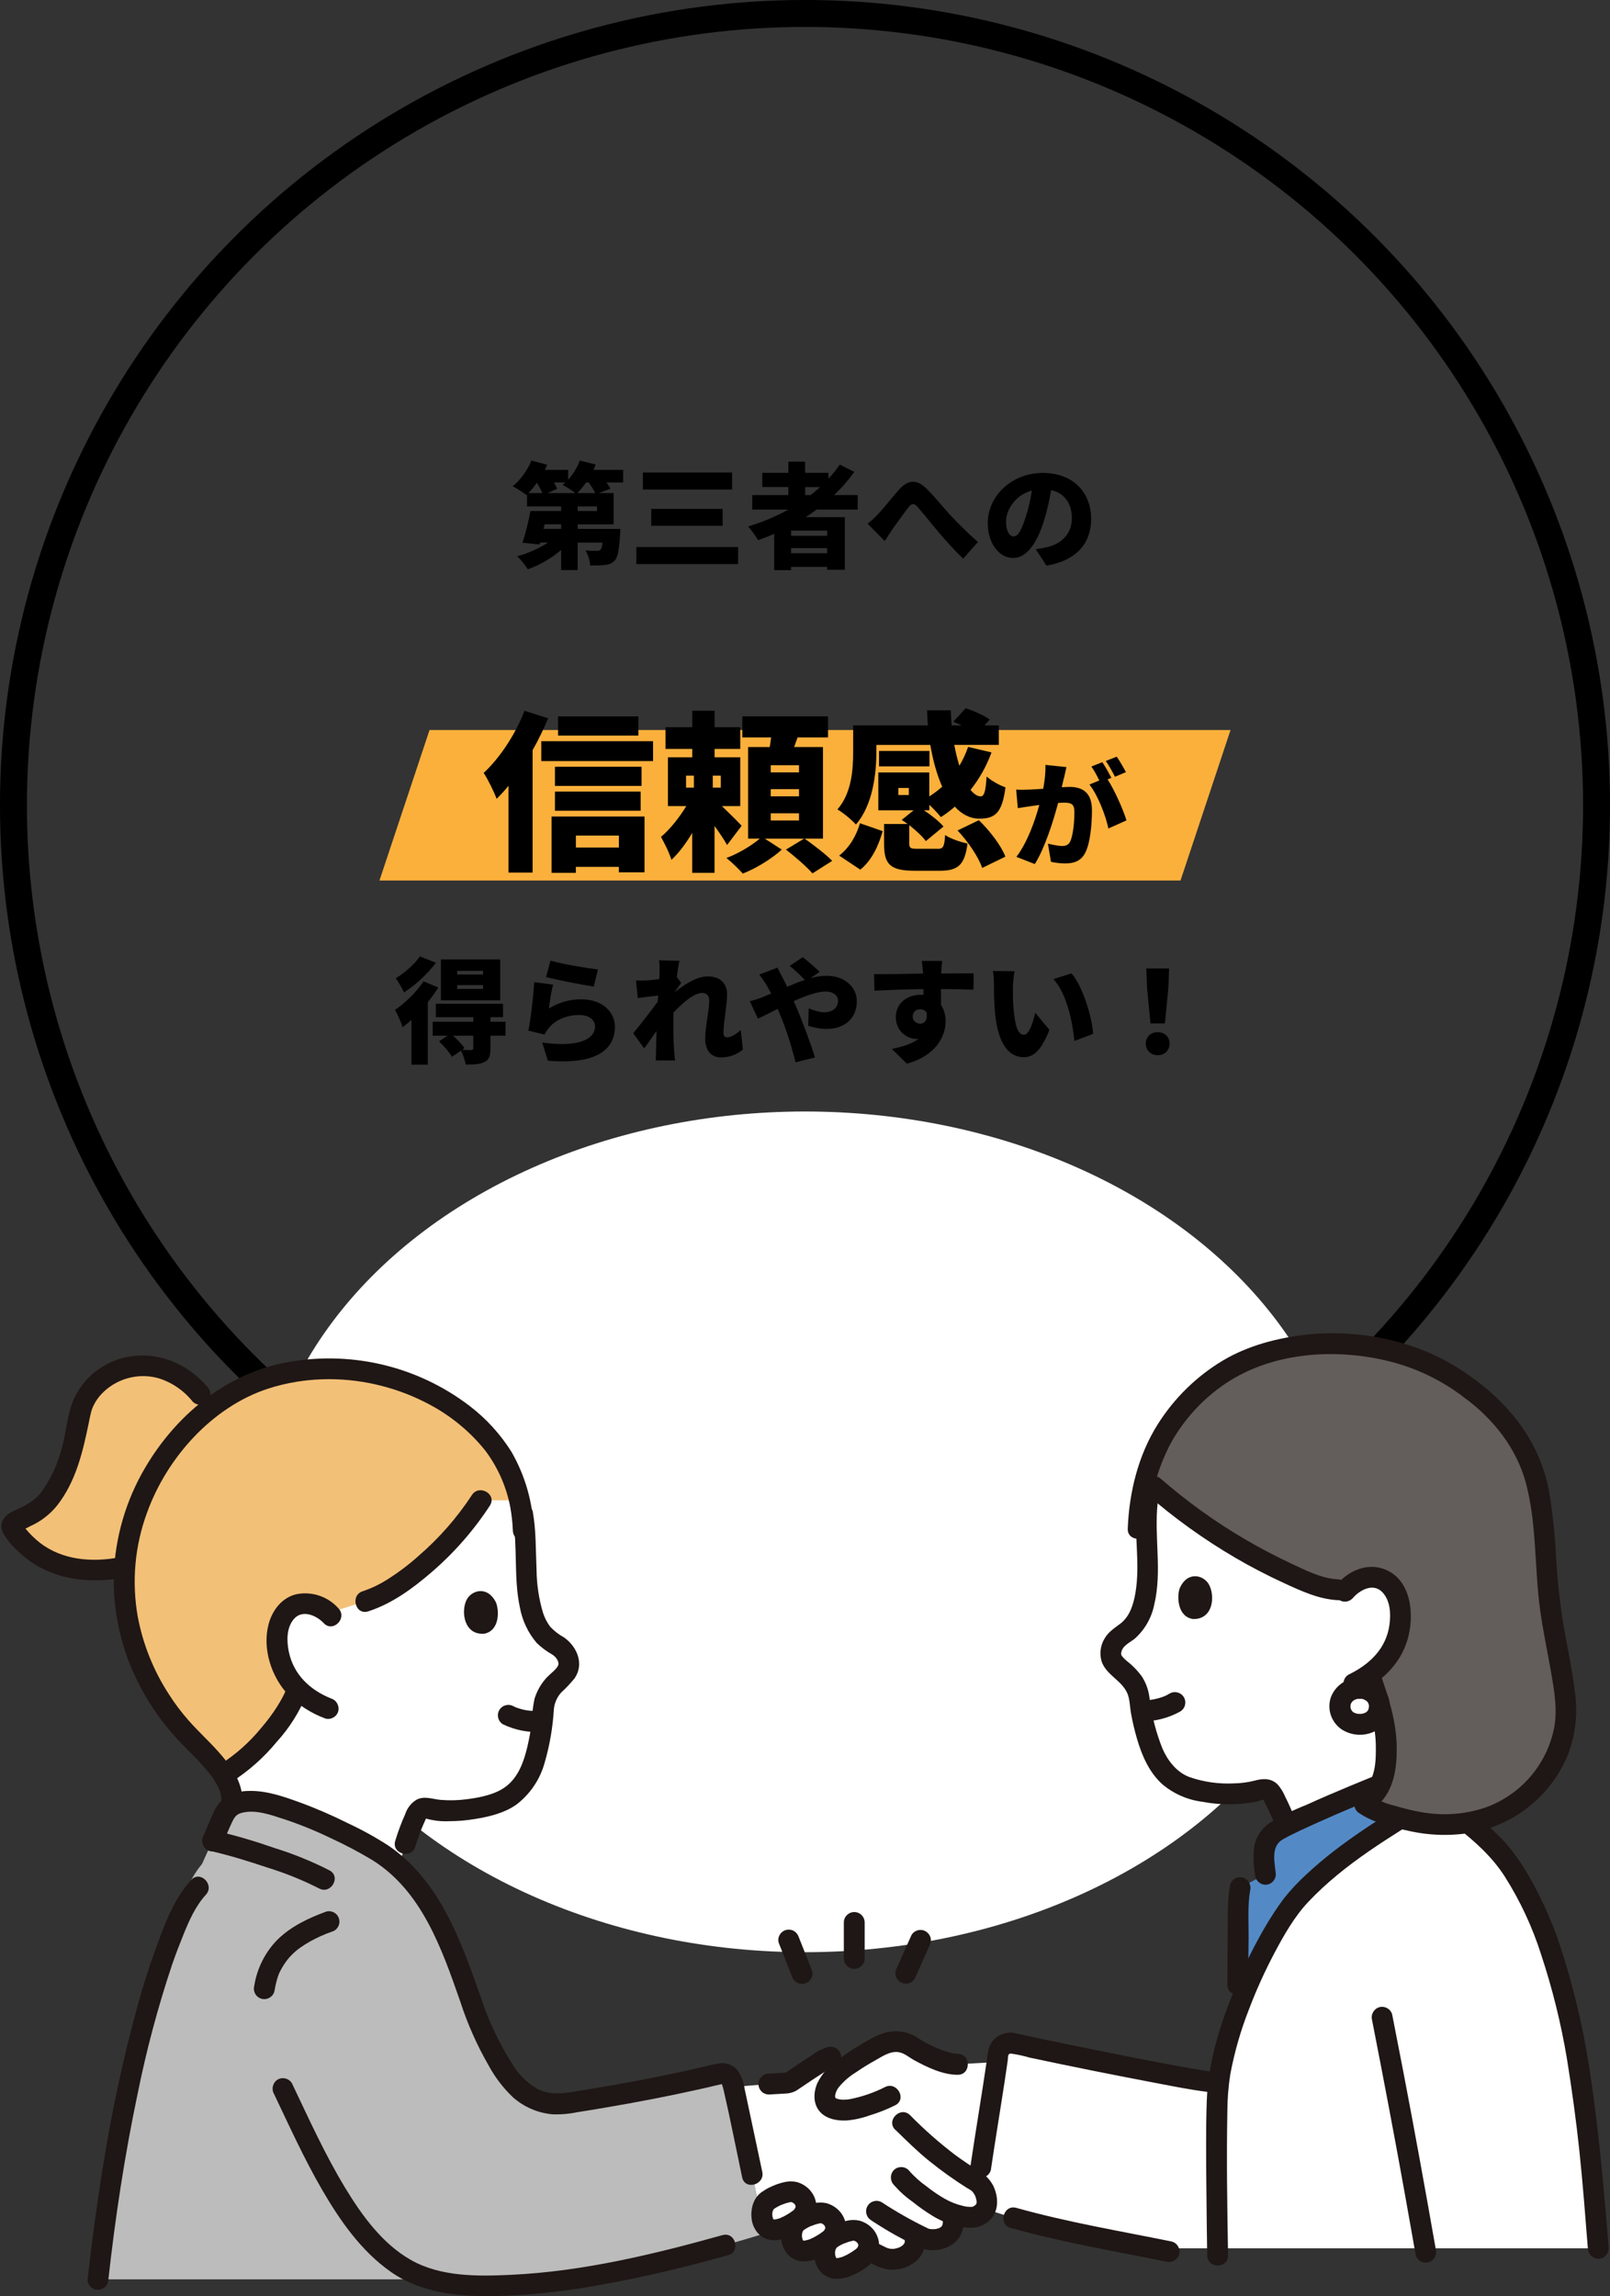<?xml version="1.0" encoding="UTF-8"?>
<svg xmlns="http://www.w3.org/2000/svg" id="_レイヤー_2" viewBox="0 0 338.66 482.82">
  <rect x="0" y="0" width="338.66" height="482.82" fill="#333333" stroke="none"/>
  <defs>
    <style>.cls-1{fill:#538ac6;}.cls-1,.cls-2,.cls-3,.cls-4,.cls-5,.cls-6,.cls-7,.cls-8{stroke-width:0px;}.cls-2{fill:#f3c077;}.cls-3{fill:#fbb03b;}.cls-4{fill:#635d5c;}.cls-5{fill:#000;}.cls-9{fill:none;stroke:#000;stroke-miterlimit:10;stroke-width:5.67px;}.cls-6{fill:#bcbcbc;}.cls-7{fill:#1f1715;}.cls-8{fill:#fff;}</style>
  </defs>
  <g id="_レイヤー_1-2">
    <circle class="cls-9" cx="169.33" cy="169.33" r="166.5"></circle>
    <ellipse class="cls-8" cx="169.33" cy="322.11" rx="114.74" ry="88.39"></ellipse>
    <path class="cls-8" d="M208.79,439.84c.35-2.22.67-4.34.95-6.24l-8.25.46c-2.65.07-8.07-2.56-9.81-3.85-.81-.54-1.74-.86-2.71-.92-1.55-.06-3.09.35-4.4,1.18-2.05,1.12-3.47,1.92-4.99,2.94l-4.85-.85c-.4.07-.78.21-1.11.43-1.59.88-7.12,4.64-7.35,4.8-.28.16-.6.23-.92.23-1.21.08-2.42.15-3.63.21l-7.43.59c.01.05.03.11.04.17l3.89,18.29,1.46,6.85c1.14-.89,1.83-1.44,1.83-1.44.04-.03.08-.06.12-.09,1.28-.87,2.74-1.46,4.27-1.74,1.79-.21,3.41,1.07,3.62,2.86.01.1.02.21.02.31-.1,1.13-.72,2.15-1.68,2.75l-.09.36s.08-.06.11-.09c1.29-.87,2.74-1.46,4.27-1.74,1.79-.21,3.41,1.07,3.62,2.85.01.1.02.21.02.31-.07.97-.55,1.86-1.31,2.47l.34-.23c1.28-.87,2.74-1.46,4.27-1.74,1.79-.21,3.41,1.07,3.62,2.85.01.1.02.21.02.31,0,.31-.07.62-.19.91.97.54,1.98,1.03,2.98,1.52,1.22.55,2.59.63,3.86.22,1.14-.29,2.12-1.01,2.74-2.01.51-.95.53-2.09.05-3.06,0,0-.04-.1-.1-.27.71.37,1.48.74,2.32,1.15.96.47,4.4.76,5.7-1.54.36-.7.5-1.5.41-2.29l4.06-.56c1.12-.12,2.13-.74,2.74-1.69.87-1.51-.04-4.36-1.46-5.53.29-1.95.48-3.27.48-3.27.67-4.56,1.63-10.51,2.47-15.91Z"></path>
    <path class="cls-8" d="M110.87,333.37c-.16-1.77-.23-3.52-.29-5.11.21-4.3-.23-8.61-1.31-12.77h-8.12c-2.57,4.12-5.69,7.87-9.27,11.15-6.34,5.98-11.04,8.82-15,10.08l-7.78,2.48c-.88-.88-1.99-1.49-3.19-1.79-1.67-.48-3.46-.18-4.88.8-1.98,1.47-2.87,4.52-2.72,7.03.1,3.73,1.61,7.29,4.24,9.94-.09.26-.14.41-.14.41-1.84,5.3-8.9,13.66-14.88,17.25l-.56.41c.97,1.4,1.6,3.01,1.82,4.71.02.6,0,1.21-.09,1.8,1.49-.96,3.61-1.03,5.44-.87,1.23.14,2.45.39,3.64.76,7.02,1.99,13.05,4.93,19.24,8.23,2.47,1.29,4.78,2.87,6.86,4.72.82-2.94,1.37-4.87,1.37-4.87.65-2.14,1.45-4.23,2.39-6.26.37-.94,1.39-1.46,2.38-1.21,4.08,1.07,10.36.41,14.94-1.31,2.8-1.09,5.07-3.22,6.33-5.94.89-1.87,1.54-3.85,1.93-5.88.61-2.88,1-5.81,1.16-8.76.36-1.47,1.07-2.83,2.08-3.96,1.6-1.75,4.19-3.13,2.83-6.14-.56-1.12-1.47-2.02-2.6-2.57-4.12-2.19-5.36-7.35-5.82-12.34Z"></path>
    <path class="cls-8" d="M249.38,317.99c-2.54-1.91-4.99-3.92-7.37-6.03-.99,4.53-1.23,9.2-.69,13.81.16,6.07.4,14.49-4.97,17.8-1.09.62-1.94,1.58-2.43,2.73-1.16,3.09,1.52,4.3,3.23,5.94,1.07,1.06,1.87,2.37,2.33,3.81.35,2.93.93,5.82,1.72,8.66.52,2,1.29,3.93,2.3,5.74,1.43,2.64,3.84,4.62,6.7,5.52,4.68,1.42,10.99,1.67,14.99.34.96-.32,2.01.14,2.45,1.05,1.07,1.96,2,4,2.79,6.09l.18.44c5.42-2.7,13.18-6,19.69-8.59,1.27-2.64,1.34-5.9,1.29-8.67-.1-4.95-1.84-9.78-3.51-14.52,4.26-2.83,6.73-7.68,6.51-12.78-.01-2.51-1.1-5.49-3.17-6.84-1.49-.89-3.3-1.07-4.93-.48-1.26.4-2.39,1.15-3.23,2.18-3.25.46-6.31-.69-9.23-1.94-8.76-3.74-17.03-8.53-24.65-14.25Z"></path>
    <path class="cls-1" d="M299.49,371.83c-6.65,2.33-22.57,8.72-30.69,13.01-1.94,1.03-3.09,3.12-2.93,5.31.07,1.04.15,2.21.32,3.97l-5.32,2.8c-.29,1.88-.42,3.79-.38,5.69-.04,6.7-.1,13.42-.15,20.08,1.93-5.22,4.27-10.29,6.98-15.16,1.54-2.8,3.3-5.47,5.27-7.98,7.99-8.95,18.63-15.09,28.2-21.07l-.96-6.77-.33.11Z"></path>
    <path class="cls-8" d="M306.37,381.41c7.72,5.99,10.21,8.12,15.45,18.02,3.74,7.06,6.59,17.36,9.29,29.27,3.13,18.58,3.88,28.78,5.07,44.07h-93.69c-8.32-1.65-20.95-4.05-29.3-6.4l-8.08-2.54,1.2-8.09c1.05-7.08,2.79-17.52,3.69-24.03.2-1.36,1.46-2.31,2.82-2.11.08.01.16.03.23.04,6.53,1.48,35.43,7.37,41.09,8.05l2.19.26c1.27-10.33,6.74-22.93,10.98-30.42,1.54-2.8,3.3-5.47,5.27-7.98,8.27-9.27,19.39-15.53,29.22-21.7,1.72,1.35,3.23,2.51,4.58,3.56Z"></path>
    <path class="cls-7" d="M306.42,384.21c3.91,3.07,7.47,6.26,10.13,10.42,3.24,5.12,5.81,10.64,7.64,16.42,2.35,7.1,4.15,14.36,5.39,21.73,1.05,6.48,1.95,12.99,2.64,19.52.72,6.81,1.24,13.64,1.78,20.47.03,1.2.99,2.17,2.19,2.19,1.21,0,2.18-.99,2.19-2.19-1.01-12.87-2.16-25.69-4.15-38.46-1.2-7.6-2.94-15.11-5.21-22.47-1.82-6.16-4.37-12.09-7.6-17.65-1.5-2.61-3.27-5.05-5.29-7.28-2.05-2.1-4.26-4.05-6.61-5.81-.87-.82-2.23-.82-3.1,0-.85.86-.85,2.24,0,3.1h0Z"></path>
    <path class="cls-7" d="M268.37,394.12c-.24-2.53-1.15-5.89,1.53-7.38,2.25-1.26,4.65-2.31,7-3.38,5.41-2.45,10.9-4.72,16.43-6.88,2.34-.91,4.7-1.81,7.07-2.64,1.15-.35,1.82-1.53,1.53-2.7-.33-1.16-1.53-1.84-2.7-1.53-5.16,1.79-10.24,3.85-15.29,5.95-3.11,1.29-6.2,2.62-9.26,4.01-2.62,1.03-5.14,2.27-7.56,3.72-1.73,1.15-2.93,2.95-3.32,4.99-.2,1.95-.14,3.92.18,5.85.03,1.2,1,2.16,2.19,2.19,1.21,0,2.19-.99,2.19-2.19h0Z"></path>
    <path class="cls-7" d="M299.67,376.59c-8.59,5.36-17.4,10.55-24.83,17.51-1.77,1.6-3.4,3.35-4.87,5.22-1.44,1.95-2.76,3.98-3.97,6.07-2.17,3.74-4.09,7.61-5.76,11.6-3.34,7.88-6.1,16.21-6.4,24.83-.21,6.09-.13,12.2-.08,18.3.04,4.72.1,9.44.17,14.15.05,2.82,4.44,2.83,4.39,0-.17-10.04-.34-20.1-.15-30.14,0-2.67.21-5.33.62-7.96.87-4.63,2.17-9.17,3.89-13.56,1.55-4.09,3.35-8.07,5.39-11.93,2.01-3.8,4.25-7.71,7.1-10.73,7.64-8.1,17.34-13.73,26.7-19.57,2.39-1.49.19-5.29-2.22-3.79h0Z"></path>
    <path class="cls-7" d="M262.56,417.32c0-3.31.05-6.63.08-9.94.02-3.25-.23-6.66.33-9.87.29-1.16-.39-2.35-1.53-2.7-1.17-.31-2.37.37-2.7,1.53-.62,3.51-.46,7.1-.49,10.65-.02,3.45-.08,6.89-.08,10.34,0,2.82,4.39,2.83,4.39,0h0Z"></path>
    <path class="cls-4" d="M309.17,292.03c-7.36-5.66-16.41-9.28-29.38-9.47-4.89.06-9.74.82-14.4,2.27-9.47,2.95-17.37,10.37-21.65,18.74-1.18,2.38-2.11,4.88-2.76,7.45,9.76,8.87,20.94,16.04,33.07,21.23,2.93,1.25,5.99,2.4,9.23,1.94.84-1.02,1.96-1.78,3.23-2.18,1.63-.59,3.44-.41,4.93.48,2.07,1.34,3.16,4.33,3.17,6.84.22,5.11-2.25,9.96-6.51,12.78,1.67,4.74,3.42,9.57,3.51,14.52.07,3.79-.09,8.49-3.22,11.27l-1.5,1.33.18.14c1.94,1.54,7.68,3.06,10.31,3.59,11.69,2.36,20.82-1.46,26.6-8.38,3.84-4.51,5.77-10.34,5.4-16.25-.61-7.77-2.57-13.78-3.59-23.05-.86-7.8-.77-18.3-3.08-25.42-1.67-5.15-5.11-11.74-13.5-17.86"></path>
    <path class="cls-2" d="M106.25,307.4c-1.05-2.15-7.24-11.82-20.81-16.65-.24-.08-.48-.17-.73-.25-6.53-2.32-13.5-3.15-20.4-2.42-7.19.68-14.04,3.38-19.76,7.78l-2.44-2.65c-9.17-10.95-23.25-5.32-25.19,3.74-1.29,6.01-1.72,9.73-4.59,15.12-2.73,5.12-4.98,6.07-9.24,7.93-.51.22-.74.82-.52,1.33.03.07.07.13.11.19,3.32,4.91,8.68,8.05,14.58,8.55,2.77.2,5.54.05,8.27-.45l.68-.16c-.03.47-.06.93-.08,1.4-.54,15.76,7.15,27.15,12.44,32.99,2.38,2.63,6.14,5.91,8.38,9.39l.56-.41c5.98-3.59,13.05-11.94,14.88-17.25,0,0,.05-.15.14-.41-2.63-2.65-4.14-6.21-4.24-9.94-.15-2.5.74-5.55,2.72-7.03,1.43-.99,3.22-1.28,4.88-.8,1.21.29,2.31.91,3.19,1.79l7.78-2.48c3.96-1.26,8.67-4.1,15-10.08,3.58-3.28,6.7-7.03,9.27-11.15h8.14c-.68-2.81-1.7-5.52-3.04-8.08Z"></path>
    <path class="cls-7" d="M288.61,424.76c2.43,12.42,4.8,24.85,7.03,37.3.72,4.04,1.44,8.07,2.15,12.11.33,1.16,1.53,1.84,2.7,1.53,1.15-.34,1.83-1.53,1.53-2.7-2.19-12.46-4.44-24.91-6.83-37.34-.78-4.02-1.56-8.05-2.35-12.07-.33-1.16-1.53-1.84-2.7-1.53-1.15.34-1.83,1.53-1.53,2.7h0Z"></path>
    <path class="cls-7" d="M208.42,456.33c.92-6.24,1.96-12.46,2.91-18.69.22-1.44.43-2.88.64-4.33.1-.69-.07-1.53.7-1.49,1.34.19,2.67.48,3.97.86,8.84,1.88,17.7,3.66,26.58,5.34,3.62.69,7.25,1.43,10.91,1.87,1.21,0,2.19-.99,2.19-2.19-.03-1.2-.99-2.17-2.19-2.19-.61-.07.44.07-.18-.02-.32-.05-.63-.09-.95-.14-.72-.11-1.43-.23-2.15-.36-1.92-.33-3.84-.69-5.76-1.05-4.85-.91-9.68-1.86-14.52-2.85-4.32-.87-8.65-1.76-12.96-2.67-1.33-.28-2.66-.61-3.99-.87-1.74-.41-3.57.18-4.74,1.52-1.04,1.24-1.1,2.77-1.32,4.29-1.07,7.28-2.3,14.53-3.38,21.81-.28,1.16.39,2.34,1.53,2.7,1.17.31,2.37-.37,2.7-1.53h0Z"></path>
    <path class="cls-7" d="M212.61,468.49c10.75,3.01,21.8,4.86,32.73,7.09,1.16.29,2.35-.38,2.7-1.53.31-1.17-.37-2.37-1.53-2.7-10.93-2.23-21.98-4.07-32.73-7.09-2.72-.76-3.89,3.47-1.17,4.23h0Z"></path>
    <path class="cls-7" d="M248.12,334.05c-.59,1.78-.39,5.94,2.83,6.39,4.28.11,4.69-4.89,3.33-7.29-1.12-1.97-4.55-2.88-6.16.9Z"></path>
    <path class="cls-7" d="M240.21,361.97c2.81,0,5.57-.71,8.03-2.07,1.05-.61,1.4-1.96.79-3-.61-1.05-1.96-1.4-3-.79h0c-.42.26-.86.48-1.32.68l.52-.22c-1.13.46-2.32.77-3.53.92l.58-.08c-.69.09-1.38.15-2.08.17-1.21,0-2.19.98-2.19,2.19s.98,2.19,2.19,2.19Z"></path>
    <path class="cls-7" d="M272.55,382.89c-.63-1.72-1.36-3.4-2.19-5.04-.39-.95-.93-1.83-1.6-2.61-1.4-1.38-3.11-1.29-4.87-.81-1.4.36-2.84.55-4.28.57-3.22.17-6.44-.28-9.49-1.35-2.66-1.04-4.53-3.47-5.63-6.03-1.34-3.39-2.25-6.94-2.69-10.57-.18-1.58-.71-3.09-1.55-4.44-.9-1.25-1.98-2.37-3.2-3.32-.36-.3-.7-.63-1-.99-.23-.25-.29-.6-.17-.91.27-1.39,1.84-2.02,2.83-2.83,2.08-1.86,3.51-4.35,4.07-7.09,1.72-7.1-.06-14.38.74-21.54,0-1.21-.99-2.19-2.19-2.19-1.2.03-2.17.99-2.19,2.19-.71,6.33.78,12.75-.31,19.05-.41,2.35-1.16,4.89-3.11,6.39-1.28.99-2.58,1.75-3.4,3.22-.87,1.46-1.08,3.23-.57,4.85,1.02,2.79,4.11,3.86,5.34,6.52.57,1.23.57,2.95.82,4.35.33,1.82.76,3.63,1.28,5.4,1.03,3.5,2.56,7,5.32,9.49,2.39,2.01,5.31,3.28,8.4,3.67,3.81.73,7.73.71,11.53-.06.23-.05,1.26-.42,1.31-.39.13.23.24.47.33.72.85,1.59,1.6,3.23,2.23,4.92.35,1.15,1.53,1.82,2.7,1.53,1.16-.33,1.84-1.53,1.53-2.7h0Z"></path>
    <path class="cls-7" d="M241.61,321.45c.13-6.27,1.73-12.43,4.66-17.98,2.81-5.04,6.76-9.35,11.55-12.57,9.99-6.66,23.25-7.47,34.65-4.59,5.66,1.45,10.97,4.04,15.59,7.61,1.05.6,2.38.25,3-.79.58-1.05.23-2.37-.79-3-4.45-3.4-9.48-5.96-14.84-7.56-6.63-1.99-13.59-2.65-20.47-1.95-6.17.7-12.31,2.26-17.69,5.44-5.57,3.33-10.27,7.93-13.73,13.42-4.11,6.5-6.03,14.32-6.32,21.97-.1,2.82,4.29,2.82,4.39,0Z"></path>
    <path class="cls-7" d="M308.06,293.92c6.14,4.51,10.96,10.67,12.91,17.94,2.31,8.62,1.78,17.79,2.98,26.59.6,4.4,1.54,8.74,2.3,13.11.67,3.84,1.39,7.89.66,11.77-1.54,7.75-7.04,14.11-14.48,16.76-4.29,1.44-8.88,1.78-13.34.98-1.96-.34-3.89-.81-5.8-1.39-1.83-.43-3.57-1.17-5.15-2.19-1.05-.6-2.39-.25-3,.79-.58,1.05-.24,2.37.79,3,1.57,1.03,3.3,1.81,5.11,2.29,1.81.59,3.65,1.08,5.51,1.47,4.54,1,9.24,1.06,13.81.17,8.66-1.84,15.88-7.8,19.33-15.95,1.7-4.27,2.25-8.9,1.59-13.45-.54-4.53-1.5-8.98-2.3-13.47-.81-4.81-1.36-9.65-1.64-14.52-.22-4.8-.72-9.58-1.51-14.32-1.84-9.73-7.67-17.58-15.56-23.38-1.05-.6-2.39-.25-3,.79-.58,1.05-.24,2.37.79,3h0Z"></path>
    <path class="cls-7" d="M284.46,336.16c1.46-1.77,4.37-3.43,6.33-1.34,1.68,1.78,1.79,4.54,1.48,6.83-.68,5.01-4.17,8.34-8.6,10.48-1.04.62-1.39,1.95-.79,3,.63,1.02,1.95,1.37,3,.79,4.69-2.26,8.61-5.92,10.15-11.01,1.57-5.17.95-12.87-4.97-15-3.53-1.27-7.42.38-9.71,3.14-.82.87-.82,2.23,0,3.1.86.85,2.24.85,3.1,0h0Z"></path>
    <path class="cls-7" d="M241.08,314.06c5.82,5.09,12.12,9.62,18.79,13.52,3.29,1.92,6.66,3.67,10.12,5.26,3.63,1.67,7.33,3.42,11.38,3.64,2.82.15,2.81-4.24,0-4.39-3.46-.18-6.8-1.93-9.89-3.37-3.32-1.56-6.57-3.27-9.74-5.13-6.23-3.66-12.11-7.89-17.55-12.63-2.12-1.85-5.24,1.24-3.1,3.11h0Z"></path>
    <path class="cls-7" d="M286.13,353.19c1.57,4.45,3.19,8.99,3.27,13.76.05,3.27-.01,7.04-2.58,9.42-2.08,1.92,1.03,5.02,3.1,3.1,3.29-3.04,3.9-7.65,3.88-11.91-.03-5.42-1.65-10.48-3.43-15.54-.35-1.15-1.53-1.82-2.7-1.53-1.16.33-1.84,1.53-1.53,2.7h0Z"></path>
    <path class="cls-8" d="M286.06,355c-2.15-.19-4.03,1.4-4.22,3.55,0,.04,0,.08,0,.12-.04,2.26,1.66,3.85,4.08,3.9,2.51.05,4.19-1.49,4.23-3.74-.03-2.15-1.8-3.87-3.96-3.84-.04,0-.08,0-.12,0Z"></path>
    <path class="cls-7" d="M286.06,352.81c-2.7-.08-5.15,1.55-6.11,4.08-.4,1.16-.42,2.41-.07,3.59.39,1.27,1.19,2.37,2.27,3.13,2.12,1.4,4.83,1.56,7.09.41,2.27-1.24,3.47-3.8,2.99-6.33-.47-2.96-3.33-4.78-6.16-4.87-1.21,0-2.18.99-2.19,2.19.02,1.2.99,2.17,2.19,2.19.13,0,.25.01.37.02.37.02-.21-.03-.22-.03.2,0,.39.06.57.13.11.03.21.09.32.11-.48-.1-.38-.18-.22-.09.19.1.37.21.56.33.33.21-.34-.31-.15-.12.06.06.13.12.19.17s.12.13.18.18c.14.14.18.34-.12-.17.09.15.19.27.27.43.04.07.18.39.02.01-.17-.4,0,.03.03.12s.16.42.11.5c-.02.03-.05-.63-.04-.27,0,.1,0,.21,0,.31,0,.07,0,.15,0,.22-.02.24-.15.41.03-.16-.06.18-.08.37-.13.55-.03.08-.06.16-.08.23.18-.6.17-.37.08-.21-.08.14-.17.27-.25.42-.13.23.39-.45.13-.18-.04.05-.09.1-.13.14-.07.07-.14.13-.21.2-.27.26.46-.3.13-.1-.14.09-.28.18-.43.26-.2.1-.41.08.15-.05-.07.02-.14.05-.2.07-.17.06-.35.1-.53.14-.23.05-.45-.03.14,0-.11,0-.24.02-.35.03-.2,0-.4,0-.6,0-.08-.01-.16-.02-.23-.02.58-.03.37.06.13,0-.18-.04-.36-.08-.53-.14-.07-.03-.13-.05-.2-.07.36.16.44.19.23.09-.06-.03-.12-.06-.18-.09-.09-.05-.4-.17-.43-.27,0-.02.46.39.21.16-.07-.07-.15-.13-.22-.2-.05-.05-.09-.1-.14-.14-.27-.27.26.4.13.17-.09-.16-.2-.3-.29-.47-.11-.22-.05-.38.06.16-.01-.06-.05-.13-.07-.19-.05-.17-.07-.34-.12-.51.18.57.04.39.03.15,0-.07,0-.15,0-.22,0-.11,0-.21.01-.32,0-.39-.12.56-.02.18.05-.2.12-.39.17-.59-.13.52-.19.41-.1.25.06-.12.12-.24.2-.35.03-.05.09-.11.11-.17-.24.3-.3.37-.16.2.03-.04.07-.08.1-.12.13-.14.28-.25.42-.39-.42.43-.28.21-.1.1.09-.06.18-.11.27-.16.07-.04.41-.18.03-.03-.4.16.07-.02.15-.05.22-.09.44-.14.68-.16-.01,0-.59.05-.22.04.17,0,.33-.02.5-.01,1.21,0,2.19-.98,2.19-2.19s-.98-2.19-2.19-2.19h0Z"></path>
    <path class="cls-7" d="M71.2,338.21c-2.16-2.45-5.45-3.6-8.67-3.02-3.16.63-5.24,3.36-6.03,6.33-1.38,5.18.61,11.22,4.27,15,2.19,2.14,4.81,3.79,7.68,4.85,1.17.31,2.37-.37,2.7-1.53.29-1.17-.38-2.35-1.53-2.7-4.48-1.81-7.86-5.05-8.86-9.79-.46-2.2-.53-4.89.94-6.77,1.76-2.25,4.8-.96,6.4.73,1.94,2.06,5.04-1.05,3.1-3.1h0Z"></path>
    <path class="cls-7" d="M104.33,336.96c.7,1.74.77,5.9-2.42,6.56-4.27.39-4.99-4.58-3.79-7.06.98-2.03,4.36-3.17,6.21.5Z"></path>
    <path class="cls-7" d="M113.94,359.79c-1.05.03-2.1-.01-3.14-.14l.58.08c-1.08-.13-2.13-.41-3.14-.81l.52.22c-.25-.11-.5-.23-.74-.35-1.05-.6-2.39-.24-3,.81-.6,1.04-.25,2.37.78,2.98,2.53,1.22,5.33,1.77,8.13,1.6,1.21,0,2.19-.98,2.19-2.19s-.98-2.19-2.19-2.19h0Z"></path>
    <path class="cls-7" d="M87.36,388.3c.46-1.58,1.02-3.12,1.68-4.63.15-.35.32-.69.46-1.04.05-.12.15-.24.18-.35-.07.21-.49-.03.03.15,1.58.43,3.21.61,4.85.52,1.79,0,3.59-.16,5.36-.46,3.02-.48,6.3-1.28,8.81-3.11,2.83-2.2,4.88-5.25,5.83-8.71,1.05-3.6,1.7-7.31,1.93-11.06.08-1.4.65-2.73,1.6-3.76,1-.91,1.92-1.9,2.78-2.95,2.06-2.99.53-6.63-2.2-8.57-1.09-.6-2.09-1.36-2.94-2.27-.67-.9-1.18-1.9-1.52-2.96-.87-2.93-1.32-5.98-1.35-9.04-.19-4.12-.07-8.15-.8-12.24-.33-1.16-1.53-1.84-2.7-1.53-1.15.34-1.83,1.53-1.53,2.7,1.12,6.28.18,12.71,1.52,18.99.5,2.76,1.72,5.35,3.54,7.49.99.95,2.09,1.78,3.29,2.45.48.3.87.73,1.13,1.24.08.19.14.4.17.61,0,.13-.01.26-.05.38-.43.93-1.55,1.69-2.34,2.5-1.23,1.3-2.14,2.87-2.66,4.58-.32,1.52-.5,3.07-.54,4.62-.22,1.85-.54,3.68-.97,5.49-.73,3.08-1.88,6.34-4.5,8.32-2.25,1.7-5.44,2.31-8.19,2.67-1.84.25-3.71.29-5.56.14-1.72-.15-3.37-.9-5.04-.04-1.13.68-1.98,1.75-2.38,3-.83,1.84-1.53,3.74-2.12,5.68-.79,2.72,3.44,3.88,4.23,1.17h0Z"></path>
    <path class="cls-7" d="M99.26,314.38c-3.15,4.8-6.96,9.13-11.31,12.87-2.01,1.8-4.17,3.42-6.45,4.86-1.63,1.04-3.37,1.88-5.21,2.49-2.68.87-1.53,5.11,1.17,4.23,5.01-1.63,9.34-4.8,13.29-8.21,4.74-4.07,8.88-8.79,12.3-14.03,1.54-2.38-2.25-4.58-3.79-2.22h0Z"></path>
    <path class="cls-7" d="M43.66,291.66c-4.14-4.86-10.2-7.49-16.56-6.38-5.33.91-9.8,4.51-11.83,9.52-1.17,3.07-1.38,6.52-2.26,9.68-.84,3.29-2.27,6.39-4.23,9.16-1.54,2.06-3.58,3.05-5.96,4.09-1.85.82-3.25,2.57-2.16,4.66.87,1.46,1.96,2.77,3.23,3.89,6.02,5.78,14.26,6.92,22.22,5.45,1.16-.33,1.84-1.53,1.53-2.7-.34-1.15-1.53-1.83-2.7-1.53-5.66,1.05-11.81.55-16.51-3.06-1.14-.9-2.18-1.92-3.1-3.04-.17-.26-.36-.5-.57-.72-.36-.27-.05-.82-.39.47-.3,1.15-.36.73.1.62.64-.22,1.26-.49,1.85-.83,2.19-.97,4.12-2.44,5.64-4.3,4.05-5.12,5.49-11.48,6.77-17.72.14-.69.27-1.4.46-2.08.11-.42.26-.84.46-1.23.41-.87.95-1.67,1.6-2.38,3.03-3.27,7.62-4.6,11.93-3.47,2.91.87,5.48,2.61,7.37,4.99.86.85,2.24.85,3.1,0,.83-.87.83-2.24,0-3.1h0Z"></path>
    <path class="cls-7" d="M60.28,355c-.06.17-.13.34-.18.51-.21.57.19-.39-.07.18-.17.37-.35.74-.54,1.1-.38.73-.8,1.43-1.24,2.13-1.01,1.58-2.14,3.08-3.37,4.5-2.41,2.94-5.27,5.48-8.47,7.54-2.41,1.46-.21,5.26,2.22,3.79,3.6-2.29,6.82-5.13,9.53-8.42,2.72-2.97,4.88-6.4,6.37-10.14.32-1.17-.36-2.38-1.53-2.7-1.17-.32-2.38.36-2.7,1.53Z"></path>
    <path class="cls-7" d="M112.28,321.86c-.17-5.85-1.8-11.56-4.72-16.62-2.34-3.71-5.32-6.97-8.81-9.63-11.2-8.54-25.56-11.81-39.36-8.96-12.32,2.57-22.52,11.2-28.82,21.91-4.08,6.89-6.36,14.69-6.64,22.7-.15,7.21,1.34,14.36,4.35,20.92,2.23,4.88,5.22,9.37,8.85,13.33,2.23,2.44,4.72,4.65,6.79,7.24.92,1.1,1.68,2.32,2.24,3.64.42,1.12.53,2.33.33,3.51-.16,1.39-.41,2.77-.74,4.12-.67,2.74,3.57,3.91,4.23,1.17.65-2.68,1.36-5.79.82-8.54-.63-3.2-2.79-5.97-4.91-8.35-2-2.25-4.25-4.28-6.24-6.55-1.47-1.67-2.82-3.45-4.02-5.32-3.27-4.98-5.53-10.56-6.64-16.41-1.32-7.35-.65-14.92,1.93-21.92,4.17-11.58,13.7-22.24,25.41-26.08,1.97-.64,3.98-1.13,6.02-1.46.41-.07.82-.13,1.23-.18.34-.05-.37.05-.04,0l.27-.03c.32-.04.63-.08.95-.11,1.97-.21,3.96-.28,5.94-.21,7.36.27,14.54,2.33,20.92,6.01,2.42,1.41,4.67,3.07,6.72,4.97.87.81,1.71,1.66,2.5,2.55.31.35.62.7.91,1.07.15.18.3.37.44.55.02.02.22.27.06.08-.17-.22.13.18.16.22,2.45,3.4,4.13,7.29,4.92,11.41.3,1.65.48,3.31.55,4.99.14,2.81,4.53,2.83,4.39,0Z"></path>
    <path class="cls-6" d="M80.57,390c-1.15-.78-2.34-1.49-3.57-2.14-6.19-3.3-12.22-6.23-19.24-8.23-1.19-.36-2.41-.62-3.64-.76-2.49-.21-5.52-.01-6.77,2.29-.95,1.76-1.67,3.75-2.68,5.98l-2.19,4.84s-.08.09-.12.14c-2.34,2.83-3.75,6.39-5.4,10.5-5.67,14.18-12.43,41.02-16.37,76.67h70.11c4.82,1.36,10.06,1.42,15.11,1.28,15.8-.43,37.63-5.55,55.05-10.93l-2.63-12.37-3.89-18.29c-.55-2.14-1.07-3.34-3.22-2.83-11.38,2.68-21.7,4.57-32.39,6.2-5.89.68-9.86-2.75-12.17-6.2-6.1-9.08-6.24-12.8-10.74-24.35-.96-2.33-1.86-4.61-2.97-6.93-3.69-6.9-7.07-11.34-12.28-14.88Z"></path>
    <path class="cls-7" d="M22.8,479.3c1.45-13.08,3.43-26.11,6.14-38.99,1.86-9.23,4.29-18.33,7.28-27.25.7-2.04,1.47-4.04,2.28-6.04,1.24-3.07,2.56-6.14,4.81-8.61,1.9-2.08-1.19-5.2-3.1-3.1-3.73,4.1-5.65,9.49-7.52,14.62-1.42,3.9-2.65,7.86-3.76,11.86-3.01,11-5.42,22.16-7.21,33.42-1.31,8-2.4,16.04-3.3,24.1,0,1.21.99,2.19,2.19,2.19,1.2-.03,2.17-.99,2.19-2.19Z"></path>
    <path class="cls-7" d="M57.62,440.27c3.26,6.83,6.39,13.75,10.2,20.3,3.73,6.42,8.18,12.77,14.32,17.1,6.39,4.51,14.29,5.26,21.9,5.15,7.47-.2,14.92-.99,22.26-2.37,9.05-1.6,18-3.76,26.85-6.23,2.72-.76,1.56-4.99-1.17-4.23-14.46,4.04-29.44,7.65-44.48,8.35-7.03.33-14.79.45-21.1-3.14-6.03-3.44-10.32-9.41-13.85-15.24-4.24-7.01-7.62-14.51-11.14-21.89-.62-1.04-1.95-1.39-3-.79-1.02.63-1.37,1.95-.79,3h0Z"></path>
    <path class="cls-7" d="M161.73,440.43c1.12-.06,2.25-.12,3.37-.2.84,0,1.67-.21,2.4-.62.71-.46,1.4-.94,2.1-1.41,1.06-.71,2.11-1.41,3.18-2.1.45-.29.9-.58,1.36-.86.16-.09.31-.19.47-.28.1-.06.21-.11.31-.17.23-.11.24-.12.02-.03.13-.04.26-.07.39-.09,1.17-.33,1.85-1.53,1.53-2.7-.35-1.15-1.54-1.82-2.7-1.53-1.2.34-2.32.91-3.31,1.68-1.05.67-2.08,1.36-3.12,2.05-.76.51-1.52,1.02-2.28,1.53-.05.03-.21.11-.24.16-.03.07-.3,0,.14-.04s-.12,0-.25.02c-1.12.08-2.24.14-3.37.2-1.21,0-2.19.98-2.19,2.19s.98,2.19,2.19,2.19h0Z"></path>
    <path class="cls-7" d="M201.48,431.87c-.57,0-1.14-.09-1.69-.27-.87-.24-1.72-.53-2.54-.88-1.4-.57-2.75-1.26-4.02-2.08-1.74-1.23-3.89-1.75-6-1.44-2.24.34-4.27,1.62-6.2,2.74-1.71.99-3.35,2.09-4.91,3.29-1.77,1.2-3.2,2.82-4.16,4.73-.9,2.02-.99,4.55.65,6.24,1.38,1.42,3.54,1.77,5.44,1.69,1.66-.14,3.3-.5,4.87-1.07,1.87-.56,3.68-1.28,5.42-2.15,2.5-1.32.28-5.11-2.22-3.79-2.3,1.16-4.76,2.01-7.29,2.51-.13.03-.96.13-.37.08-.24.02-.48.03-.71.03-.59.05-1.18-.02-1.74-.2-.3-.14-.37-.2-.34-.69.11-.65.39-1.26.81-1.77,1.02-1.23,2.24-2.28,3.61-3.11,1.31-.9,2.66-1.74,4.05-2.5,1.44-.81,3.07-1.95,4.81-1.72,1.24.17,2.2,1.06,3.26,1.65,2.73,1.5,6.07,3.13,9.25,3.12,2.82,0,2.83-4.39,0-4.39h0Z"></path>
    <path class="cls-7" d="M188.34,447.84c2.31,2.26,4.6,4.53,7.12,6.56,2.58,2.08,5.28,4.01,8.09,5.77.41.19.78.45,1.1.77-.14-.16.24.36.29.45.11.16.19.34.25.53.1.28.18.57.23.87.02.13.02.26,0,.39-.01.26.02.05.02-.01-.02.15-.09.27-.11.42.05-.32.18-.23-.11.03-.16.16-.35.29-.55.38.04-.02-.39.08-.14.05-.68.04-1.35-.03-2-.21-1.32-.3-2.58-.8-3.76-1.47-1.34-.76-2.61-1.63-3.82-2.59-1.41-.99-2.7-2.15-3.83-3.46-.86-.85-2.24-.85-3.1,0-.83.87-.83,2.24,0,3.11,1.17,1.34,2.49,2.54,3.95,3.56,1.36,1.1,2.8,2.11,4.3,3.02,1.53.92,3.19,1.6,4.93,2.04,1.77.42,3.74.69,5.44-.12,3.35-1.59,3.75-5.2,2.31-8.28-.75-1.43-1.92-2.59-3.35-3.34-1.57-.99-3.11-2.03-4.61-3.12-3.39-2.57-6.58-5.39-9.56-8.42-2.02-1.98-5.13,1.12-3.1,3.1h0Z"></path>
    <path class="cls-7" d="M183.26,466.89c1.67,1.09,3.36,2.14,5.1,3.11,1.1.61,2.2,1.18,3.32,1.74.9.53,1.87.95,2.88,1.23,2.07.48,4.25.05,5.99-1.18,2.18-1.69,2.79-4.72,1.45-7.13-.61-1.05-1.96-1.4-3-.79-1.05.61-1.4,1.96-.79,3,.13.23.15.25.07.07l.06.21c0-.41-.01.22-.01.3,0-.4-.03.15-.05.25-.06.23-.21.49-.02.14-.08.14-.27.43-.05.16-.12.14-.25.27-.39.39.36-.32-.05,0-.15.06-.38.27.29-.05-.13.07-.17.05-.34.11-.51.15-.23.05-.48.07-.1.04-.33.03-.66.04-.99.03-.15,0-.3-.02-.45-.04.63.05.21.03.05-.01-.11-.04-.22-.07-.33-.09-.22-.08-.13-.04.27.12-.14-.07-.27-.13-.41-.2-3.31-1.6-6.51-3.41-9.59-5.43-1.05-.61-2.39-.26-3,.79-.61,1.05-.26,2.39.79,3h0Z"></path>
    <path class="cls-7" d="M177.76,472.53c1.55,1.2,3.22,2.25,4.97,3.14,1.78.91,3.57,1.79,5.63,1.56,1.9-.13,3.68-.99,4.97-2.39,1.45-1.74,1.74-4.18.73-6.2-.61-1.05-1.96-1.4-3-.79,0,0,0,0,0,0-1.02.63-1.36,1.95-.79,3-.12-.29-.06-.13,0,.08.01.05.09.44.05.18-.04-.29,0,.24,0,.3,0,.21-.05.23,0,.02-.16.58.12-.14-.04.17-.08.15-.17.29-.27.43.13-.17.12-.14-.02-.01-.04.04-.41.38-.18.19s-.2.13-.22.14c-.1.06-.21.11-.31.17-.36.21.19-.05-.05.03-.12.04-.23.09-.34.12-.29.1-.59.17-.89.22.41-.05-.07-.01-.15-.01-.18,0-.35,0-.52-.01s-.26-.06-.04,0c-.17-.04-.34-.07-.5-.12-.04-.01-.42-.15-.22-.07.24.1-.3-.15-.35-.17-.63-.3-1.25-.61-1.87-.94-.65-.34-1.29-.7-1.91-1.09-.29-.18-.59-.37-.87-.57-.13-.09-.25-.18-.38-.27.01,0-.53-.39-.3-.21-.87-.82-2.23-.82-3.1,0-.72.79-.97,2.35,0,3.1h0Z"></path>
    <path class="cls-8" d="M161.5,462.7c-2.24,1.76-1.53,6.74,1.87,6.14,1.62-.34,3.15-1.04,4.47-2.04.96-.6,1.59-1.62,1.68-2.75-.04-1.8-1.53-3.23-3.33-3.19-.1,0-.21,0-.31.02-1.53.27-2.98.87-4.27,1.74-.04.03-.08.05-.12.08Z"></path>
    <path class="cls-8" d="M167.75,467.15c-2.24,1.76-1.53,6.74,1.87,6.14,1.62-.34,3.15-1.04,4.47-2.04.96-.6,1.58-1.62,1.68-2.75-.04-1.8-1.53-3.23-3.33-3.19-.1,0-.21,0-.31.02-1.53.27-2.98.87-4.27,1.74-.04.02-.08.05-.11.08Z"></path>
    <path class="cls-8" d="M174.69,470.82c-2.24,1.76-1.53,6.74,1.87,6.14,1.62-.34,3.15-1.04,4.47-2.04.96-.6,1.59-1.62,1.68-2.75-.04-1.8-1.53-3.23-3.33-3.19-.1,0-.21,0-.31.02-1.53.27-2.98.87-4.27,1.74-.04.02-.08.05-.12.08Z"></path>
    <path class="cls-7" d="M159.95,461.15c-1.67,1.35-2.12,3.7-1.81,5.71.17.99.6,1.92,1.26,2.69.78.88,1.88,1.43,3.06,1.51,1.36.05,2.71-.26,3.92-.88,1.29-.55,2.48-1.31,3.54-2.23,1.13-1.03,1.79-2.48,1.81-4-.04-1.5-.71-2.92-1.85-3.9-.66-.58-1.45-1-2.3-1.23-.91-.19-1.85-.17-2.74.06-.85.2-1.68.49-2.47.85-.69.29-1.35.66-1.96,1.1-.48.3-.84.77-1.01,1.31-.15.57-.07,1.18.22,1.69.62,1.04,1.95,1.39,3,.79.45-.33.94-.62,1.45-.86.09-.04.17-.08.26-.12l.13-.06c.22-.1.17-.08-.13.05-.46.2.85-.3.93-.33.22-.07.45-.13.68-.18.14-.03.27-.05.41-.09.48-.11-.55,0-.11.02h.27c.28,0-.6-.13-.2-.03.11.03.21.05.32.08.54.17-.33-.2-.01-.01.16.09.31.21.47.29-.49-.26-.27-.21-.1-.06.08.08.15.16.23.24.29.31-.29-.45-.07-.09.04.06.08.13.12.19.12.22.07.39-.03-.12.03.14.09.29.13.42.12.41-.03-.57-.02-.14,0,.08,0,.15,0,.23,0,.26-.14.32.04-.19-.03.09-.04.2-.07.3-.06.22-.23.35.07-.12-.06.09-.1.2-.15.3-.04.07-.08.13-.12.2s-.09.13-.14.19c.22-.28.26-.33.11-.16-.09.09-.17.18-.27.27l-.1.09c-.18.15-.13.11.14-.09-.1-.02-.48.32-.58.38-.47.3-.94.59-1.43.85-.26.09-.51.21-.74.36l.27-.12c-.06.03-.13.05-.19.07-.11.04-.21.08-.32.11-.26.08-.52.15-.79.2-.12.02-.24.04-.36.06.74-.13.42-.05.24-.05h-.25c-.26,0-.26-.15.27.04-.12-.04-.24-.07-.36-.09-.32-.07.54.28.26.11-.06-.04-.12-.06-.18-.1s-.11-.08-.17-.12c.55.31.38.31.21.14-.04-.04-.08-.08-.12-.13-.16-.16-.12-.31.17.22-.07-.13-.16-.24-.22-.37-.02-.04-.04-.09-.06-.13-.16-.3.21.58.11.25-.05-.17-.11-.33-.15-.5-.01-.05-.02-.1-.03-.15-.1-.47.04.55.03.2,0-.18-.02-.36-.02-.54,0-.05,0-.1,0-.16.01-.23.15-.54-.04.19.04-.18.06-.36.11-.53.07-.25.34-.67-.04.01.08-.14.14-.3.23-.44.03-.05.07-.11.1-.16.17-.28-.44.48-.11.15.12-.13.25-.25.38-.37.41-.41.64-.97.64-1.55,0-.58-.23-1.14-.64-1.55-.41-.41-.97-.64-1.55-.64-.58.03-1.13.26-1.56.65Z"></path>
    <path class="cls-7" d="M166.2,465.6c-1.67,1.35-2.12,3.7-1.81,5.71.17.99.6,1.92,1.26,2.69.78.88,1.88,1.43,3.06,1.51,1.36.05,2.71-.26,3.92-.88,1.29-.55,2.48-1.31,3.54-2.23,1.13-1.03,1.79-2.48,1.81-4-.04-1.5-.71-2.92-1.85-3.9-.66-.58-1.45-1-2.3-1.23-.91-.19-1.85-.18-2.74.05-.85.2-1.68.49-2.47.85-.69.29-1.35.66-1.96,1.1-.48.3-.84.77-1.01,1.31-.32,1.17.36,2.38,1.53,2.7.57.16,1.18.08,1.69-.22.46-.33.94-.62,1.45-.86.08-.04.17-.08.26-.12l.13-.06c.22-.1.17-.08-.13.06-.46.2.85-.3.93-.33.22-.07.45-.13.68-.18.14-.03.27-.05.41-.09.48-.11-.55,0-.11.02h.27c.28,0-.6-.13-.2-.03.11.03.21.05.32.08.54.17-.33-.2-.01-.01.16.09.31.21.47.29-.49-.26-.27-.21-.1-.05.08.08.15.16.23.24.29.31-.29-.45-.08-.09.04.06.08.13.12.19.12.22.07.39-.03-.12.03.14.09.29.13.42.12.41-.03-.57-.01-.14,0,.07,0,.15,0,.22,0,.26-.14.32.04-.19-.03.09-.04.2-.07.3-.06.22-.23.35.07-.12-.06.09-.1.2-.15.3-.04.07-.08.13-.12.2s-.09.13-.14.19c.22-.28.26-.34.11-.16-.09.09-.17.18-.27.27l-.1.09c-.18.15-.13.11.14-.1-.1-.02-.48.32-.58.38-.47.3-.94.59-1.43.85-.26.09-.51.21-.74.36l.27-.12c-.06.03-.13.05-.19.07-.11.04-.21.08-.32.11-.26.08-.53.15-.79.2-.12.02-.24.04-.37.06.74-.13.42-.05.24-.04h-.25c-.26,0-.26-.15.27.04-.12-.04-.24-.07-.36-.09-.32-.07.54.28.26.11-.06-.04-.12-.06-.18-.1s-.11-.08-.17-.12c.55.31.38.31.21.14-.04-.04-.08-.08-.12-.13-.16-.16-.12-.31.17.23-.07-.13-.16-.24-.22-.37-.02-.04-.04-.09-.06-.13-.16-.3.21.58.11.25-.05-.17-.11-.33-.15-.5-.01-.05-.02-.1-.03-.15-.1-.47.04.55.03.2,0-.18-.02-.37-.02-.54,0-.05,0-.1,0-.16.01-.23.15-.54-.04.19.04-.18.06-.36.11-.53.07-.25.34-.67-.04.01.08-.14.14-.3.23-.44.03-.05.07-.11.1-.16.17-.28-.44.48-.11.15.12-.13.25-.25.38-.37.41-.41.64-.97.64-1.55,0-.58-.23-1.14-.64-1.55-.41-.41-.97-.64-1.55-.64-.57.04-1.12.27-1.55.66Z"></path>
    <path class="cls-7" d="M173.14,469.27c-1.67,1.35-2.12,3.7-1.81,5.71.17.99.6,1.92,1.26,2.69.78.88,1.88,1.43,3.06,1.51,1.36.04,2.71-.26,3.92-.88,1.29-.55,2.48-1.31,3.54-2.23,1.13-1.03,1.79-2.48,1.81-4-.04-1.5-.71-2.92-1.85-3.9-.66-.58-1.45-1-2.3-1.23-.91-.19-1.85-.17-2.74.05-.85.2-1.68.49-2.47.85-.69.29-1.35.66-1.96,1.1-.48.3-.84.77-1.01,1.31-.15.57-.07,1.18.22,1.69.62,1.04,1.95,1.39,3,.79.45-.33.94-.62,1.45-.86.09-.04.17-.08.26-.12l.13-.06c.22-.09.17-.08-.13.06-.46.2.85-.3.93-.33.22-.07.45-.13.68-.18.14-.03.27-.05.41-.09.48-.11-.55,0-.11.02h.27c.28,0-.6-.13-.2-.03.11.03.21.05.32.08.54.17-.33-.2-.01-.01.16.09.31.21.47.29-.49-.26-.27-.21-.1-.05.08.08.15.16.23.24.29.31-.29-.45-.07-.09.04.06.08.13.12.19.12.22.07.39-.03-.12.03.14.09.29.13.42.12.41-.03-.57-.01-.14,0,.07,0,.15,0,.22,0,.26-.14.32.04-.19-.03.09-.04.2-.07.3-.06.22-.23.35.07-.12-.06.09-.1.2-.15.3-.04.07-.08.13-.12.2-.04.07-.09.13-.14.19.22-.28.26-.34.11-.16-.09.09-.17.18-.27.27l-.09.09c-.18.15-.13.11.13-.1-.09-.02-.48.32-.57.38-.47.3-.94.59-1.43.85-.26.09-.51.21-.74.36l.27-.12-.19.07c-.11.04-.21.08-.32.11-.26.08-.53.15-.79.2-.12.02-.24.04-.37.06.74-.13.42-.05.24-.04h-.25c-.26,0-.26-.15.27.04-.12-.04-.24-.07-.36-.09-.32-.07.54.28.26.11-.06-.04-.12-.06-.18-.1s-.11-.08-.17-.12c.55.31.38.31.21.14-.04-.04-.08-.08-.12-.13-.16-.16-.12-.31.17.23-.07-.13-.16-.24-.22-.37-.02-.04-.04-.09-.06-.13-.16-.3.21.58.11.25-.05-.17-.11-.33-.15-.5-.01-.05-.02-.1-.03-.15-.1-.47.04.55.03.2,0-.18-.02-.37-.02-.54,0-.05,0-.1,0-.16.01-.23.15-.53-.04.19.04-.18.06-.36.11-.53.07-.25.34-.67-.04.02.08-.15.14-.3.23-.44.03-.05.07-.11.1-.16.17-.28-.44.48-.11.15.12-.13.25-.25.38-.37.41-.41.64-.97.64-1.55,0-.58-.23-1.14-.64-1.55-.41-.41-.97-.64-1.55-.64-.58.03-1.13.26-1.56.65Z"></path>
    <path class="cls-7" d="M177.5,404.25v7.57c0,1.21.98,2.19,2.19,2.19s2.19-.98,2.19-2.19v-7.57c0-1.21-.98-2.19-2.19-2.19s-2.19.98-2.19,2.19h0Z"></path>
    <path class="cls-7" d="M163.8,408.53l2.79,7.04c.17.54.52,1.01,1.01,1.31.51.29,1.12.37,1.69.22.55-.15,1.02-.51,1.31-1.01.31-.51.39-1.12.22-1.69l-2.79-7.04c-.17-.54-.53-1.01-1.01-1.31-.51-.29-1.12-.37-1.69-.22-.55.15-1.02.51-1.31,1.01-.31.51-.39,1.12-.22,1.69h0Z"></path>
    <path class="cls-7" d="M191.73,406.9l-3.09,6.92c-.28.52-.36,1.12-.22,1.69.16.55.52,1.02,1.01,1.31.51.3,1.12.38,1.69.22.55-.14,1.03-.51,1.31-1.01l3.09-6.91c.28-.52.36-1.12.22-1.69-.16-.55-.52-1.02-1.01-1.31-.51-.3-1.12-.38-1.69-.22-.55.15-1.03.51-1.31,1.01h0Z"></path>
    <path class="cls-7" d="M68.63,401.96c-3.68,1.34-7.35,3.07-10.19,5.83-2.65,2.66-4.38,6.09-4.96,9.8-.32,1.17.36,2.38,1.53,2.7,1.17.32,2.38-.36,2.7-1.53.14-.75.28-1.5.48-2.24.1-.38.22-.76.35-1.13.06-.16.11-.31.18-.46.09-.22-.12.23.06-.13.36-.74.78-1.45,1.25-2.13.44-.64.95-1.23,1.51-1.77.5-.5,1.04-.95,1.62-1.36.69-.48,1.41-.93,2.14-1.34,1.44-.79,2.94-1.47,4.49-2.01,1.17-.32,1.85-1.53,1.53-2.7s-1.53-1.85-2.7-1.53h0Z"></path>
    <path class="cls-7" d="M46.59,388.25c.7-1.55,1.31-3.15,2.04-4.7.52-1.11.87-1.97,2.1-2.32,2.91-.82,6.15.37,8.91,1.26,3.39,1.12,6.7,2.46,9.92,4.02,3.01,1.38,5.94,2.93,8.77,4.63,10.4,6.5,14.61,18.65,18.46,29.67,1.52,4.69,3.52,9.22,5.98,13.49,1.35,2.49,3.07,4.75,5.12,6.7,2.3,2.04,5.18,3.29,8.24,3.58,1.77.08,3.54-.07,5.27-.43,1.86-.29,3.72-.59,5.58-.91,3.6-.61,7.19-1.26,10.78-1.96,3.71-.73,7.4-1.51,11.09-2.35.95-.22,1.9-.47,2.86-.66.2-.04.24-.14.17-.07.07-.07.29.18.13.03,0,0-.29-.14-.26-.16-.02,0,.07.12.1.2.12.32.22.65.3.98.04.14.07.28.1.42,1.35,5.84,2.5,11.74,3.74,17.61l.12.57c.59,2.76,4.82,1.59,4.23-1.17l-3.73-17.54c-.18-1.51-.78-2.94-1.73-4.13-1.12-1.05-2.71-1.43-4.19-1.02-1.95.37-3.89.9-5.84,1.32-7.48,1.65-15,3.05-22.56,4.26-3.11.5-6.25,1.21-9.2-.3-2.28-1.3-4.16-3.19-5.46-5.47-2.69-4.26-4.85-8.84-6.43-13.62-4.15-11.84-8.58-24.56-19.36-32-2.76-1.8-5.64-3.39-8.62-4.78-3.33-1.67-6.75-3.15-10.25-4.43-3.35-1.21-6.92-2.46-10.53-2.38-1.56-.01-3.11.34-4.51,1.03-1.37.81-2.43,2.04-3.02,3.52-.76,1.6-1.39,3.25-2.11,4.87-.57,1.05-.23,2.37.79,3,1.05.6,2.39.25,3-.79h0Z"></path>
    <path class="cls-7" d="M44.37,389.24c4.02.92,7.98,2.16,11.89,3.47,3.73,1.14,7.36,2.61,10.85,4.38,2.48,1.35,4.7-2.44,2.21-3.79-3.72-1.9-7.59-3.47-11.58-4.71-4-1.4-8.07-2.6-12.2-3.58-2.75-.63-3.92,3.6-1.17,4.23h0Z"></path>
    <polygon class="cls-3" points="248.32 185.15 79.82 185.15 90.35 153.51 258.84 153.51 248.32 185.15"></polygon>
    <path class="cls-5" d="M131.07,101.45h-3.5c.34.48.64.94.83,1.32l-2.45.91h3.13v6.58h-7.57v.96h8.99s-.02.79-.07,1.2c-.2,3.12-.47,4.73-1.1,5.42-.59.65-1.25.86-2.06.96-.71.1-1.89.12-3.13.1-.05-1.01-.47-2.33-1-3.17.96.1,1.89.12,2.35.1.37,0,.59-.02.83-.22.17-.19.32-.65.42-1.51h-5.22v5.78h-3.48v-4.25c-2.01,1.75-4.51,3.19-7.03,4.08-.49-.82-1.49-2.09-2.23-2.74,2.3-.62,4.65-1.66,6.49-2.88h-1.67l-.12.41-3.58-.38c.59-1.8,1.27-4.46,1.69-6.67h6.44v-.96h-7.17v-2.5l-.12.12c-.66-.55-2.08-1.44-2.89-1.87,1.62-1.27,3.11-3.38,3.94-5.4l3.31.89c-.15.36-.34.72-.51,1.08h4.92v2.06c1.05-1.15,1.93-2.59,2.45-4.03l3.36.84c-.15.38-.32.74-.49,1.13h6.25v2.64ZM114.07,103.68c-.27-.65-.69-1.44-1.13-2.18-.59.82-1.18,1.56-1.79,2.18h2.92ZM118.04,110.25h-3.48l-.22.96h3.7v-.96ZM121,103.68c-.71-.58-1.93-1.34-2.67-1.73.2-.14.39-.34.59-.5h-2.4c.29.48.54.94.69,1.32l-2.03.91h5.83ZM125.22,103.68c-.32-.65-.86-1.49-1.4-2.23h-.54c-.59.84-1.2,1.61-1.84,2.23h3.77ZM125.58,106.49h-4.07v.96h4.07v-.96Z"></path>
    <path class="cls-5" d="M155.26,115.03v3.58h-21.4v-3.58h21.4ZM153.99,99.36v3.58h-18.76v-3.58h18.76ZM152,107.01v3.55h-15.01v-3.55h15.01Z"></path>
    <path class="cls-5" d="M171.78,107.16c-.74.55-1.52,1.08-2.3,1.58h8.23v11.06h-3.72v-.58h-7.59v.67h-3.55v-7.63c-1.1.48-2.25.91-3.38,1.32-.42-.74-1.47-2.18-2.11-2.88,2.99-.89,5.85-2.09,8.47-3.55h-7.59v-3.05h7.59v-1.68h-5.49v-3h5.49v-2.35h3.53v2.35h4.9v1.25c.88-.94,1.67-1.94,2.38-2.98l3.06,1.54c-1.25,1.75-2.67,3.38-4.26,4.87h4.97v3.05h-8.62ZM173.99,111.58h-7.59v1.08h7.59v-1.08ZM173.99,116.33v-1.08h-7.59v1.08h7.59ZM169.36,104.11h1.13c.71-.53,1.37-1.1,2.01-1.68h-3.13v1.68Z"></path>
    <path class="cls-5" d="M184.71,108.09c1.05-1.06,2.84-3.38,4.41-5.14,1.86-2.06,3.62-2.18,5.51-.43,1.79,1.66,3.77,4.18,5.14,5.66,1.62,1.73,3.53,3.67,5.93,5.79l-3.09,3.5c-1.69-1.58-3.7-3.82-5.19-5.57-1.47-1.75-3.28-4.03-4.43-5.33-.76-.82-1.22-.72-1.86.07-.88,1.1-2.45,3.34-3.4,4.63-.59.86-1.15,1.8-1.62,2.5l-3.62-3.65c.81-.62,1.44-1.22,2.23-2.04Z"></path>
    <path class="cls-5" d="M220.12,118.94l-2.25-3.46c1.03-.12,1.69-.26,2.4-.43,3.11-.74,5.19-2.88,5.19-6.05s-1.54-5.3-4.36-5.95c-.32,1.94-.76,4.03-1.45,6.26-1.45,4.8-3.65,8.02-6.54,8.02-3.04,0-5.34-3.22-5.34-7.32,0-5.71,5.02-10.56,11.56-10.56s10.19,4.22,10.19,9.67c0,5.06-3.04,8.76-9.4,9.82ZM213.21,112.8c.98,0,1.71-1.46,2.6-4.25.54-1.63.96-3.53,1.25-5.4-3.62.96-5.44,4.2-5.44,6.48,0,2.09.74,3.17,1.59,3.17Z"></path>
    <path class="cls-5" d="M115.3,151.04c-.92,2.2-2.02,4.5-3.27,6.7v25.74h-5.07v-18.25c-.81,1.01-1.65,1.91-2.5,2.74-.44-1.26-1.84-4.14-2.72-5.44,3.38-3.13,6.68-8.1,8.59-13.07l4.96,1.58ZM137.37,155.86v4.18h-23.51v-4.18h23.51ZM116.03,171.7h19.54v11.73h-5.4v-1.15h-9.04v1.26h-5.11v-11.84ZM134.95,165.26h-18.22v-4.03h18.22v4.03ZM116.73,166.45h18.03v4.03h-18.03v-4.03ZM134.28,154.67h-16.89v-4.03h16.89v4.03ZM121.14,175.7v2.52h9.04v-2.52h-9.04Z"></path>
    <path class="cls-5" d="M152.94,177.68c-.62-1.12-1.62-2.59-2.64-4v9.86h-4.7v-8.39c-1.32,2.2-2.83,4.25-4.37,5.65-.4-1.4-1.47-3.53-2.2-4.82,1.91-1.58,3.89-4.1,5.33-6.48h-3.86v-10.26h5.11v-1.76h-5.62v-4.57h5.62v-3.46h4.7v3.46h5.4v4.57h-5.4v1.76h5.4v10.26h-3.86c1.58,1.51,3.56,3.49,4.15,4.14l-3.05,4.03ZM144.31,165.62h1.65v-2.52h-1.65v2.52ZM151.62,163.1h-1.69v2.52h1.69v-2.52ZM169.25,176.34c1.87,1.33,4.48,3.31,5.8,4.68l-4.15,2.63c-1.14-1.33-3.67-3.53-5.58-5l3.82-2.3h-8.26l3.56,2.3c-2.02,1.87-5.4,3.96-8.19,5.04-.84-.94-2.35-2.41-3.45-3.28,2.5-.9,5.33-2.63,7.02-4.07h-2.46v-19.26h4.55c.11-.65.22-1.37.29-2.02h-6.06v-4.43h18.03v4.43h-6.39c-.26.68-.51,1.37-.73,2.02h6.06v19.26h-3.86ZM168.07,160.9h-5.95v1.51h5.95v-1.51ZM168.07,165.94h-5.95v1.51h5.95v-1.51ZM168.07,171.02h-5.95v1.51h5.95v-1.51Z"></path>
    <path class="cls-5" d="M197.12,178.5c1.29,0,1.51-.36,1.69-2.92,1.03.76,3.31,1.51,4.7,1.8-.59,4.57-2.02,5.72-5.88,5.72h-5.21c-5.29,0-6.46-1.44-6.46-5.69v-4.14h4.96c-.44-.32-.84-.61-1.25-.86l2.5-2.02h-7.42v-7.96h10.72v5.04c.96-.61,1.87-1.3,2.72-2.05-1.1-2.48-1.95-5.51-2.5-8.78h-11.35v1.48c0,4.57-.74,11.16-4.3,15.26-.77-.9-2.86-2.63-3.89-3.17,3.05-3.53,3.31-8.53,3.31-12.17v-5.51h15.72c-.07-1.04-.15-2.09-.18-3.17h5c.04,1.08.07,2.12.18,3.17h2.09c-.59-.29-1.21-.54-1.76-.76l2.61-2.84c1.69.54,3.89,1.51,5.07,2.38l-1.1,1.22h3.01v4.1h-9.37c.29,1.58.66,3.06,1.07,4.39.73-1.22,1.36-2.56,1.84-3.96l4.92,1.15c-1.06,2.92-2.57,5.58-4.41,7.88.7.86,1.43,1.37,2.13,1.37.77,0,1.07-1.19,1.25-4.18,1.07.94,2.72,1.87,3.97,2.27-.7,5.44-2.2,6.59-5.51,6.59-1.98,0-3.71-.94-5.14-2.52-.96.83-1.91,1.55-2.94,2.2-.51-.65-1.51-1.73-2.42-2.59v1.15h-1.14c1.58,1.04,3.23,2.38,4.11,3.42l-3.71,3.06c-.7-.97-2.06-2.23-3.49-3.35v3.82c0,1.04.26,1.15,1.87,1.15h4ZM176.52,179.91c2.09-1.62,3.6-4.1,4.37-6.8l4.78,1.66c-.88,3.06-2.24,6.08-4.7,8.1l-4.44-2.95ZM195.51,161.15h-10.61v-3.24h10.61v3.24ZM191.17,165.69h-2.2v1.48h2.2v-1.48ZM205.9,172.46c2.28,2.23,4.67,5.29,5.58,7.67l-4.88,2.38c-.73-2.23-2.94-5.51-5.18-7.88l4.48-2.16Z"></path>
    <path class="cls-5" d="M223.78,163.6c-.15.65-.29,1.32-.44,1.94.66-.05,1.22-.07,1.67-.07,2.82,0,4.68,1.3,4.68,4.9,0,2.81-.32,6.75-1.37,8.86-.83,1.73-2.28,2.33-4.26,2.33-.96,0-2.11-.14-2.99-.34l-.64-3.82c.91.24,2.38.5,2.99.5.78,0,1.35-.26,1.67-.91.61-1.2.91-4.01.91-6.24,0-1.75-.73-1.97-2.25-1.97-.29,0-.69.02-1.18.07-.98,3.74-2.82,9.55-4.9,12.84l-3.87-1.51c2.33-3.07,3.92-7.63,4.82-10.92-.64.1-1.17.17-1.52.22-.78.12-2.2.31-3.01.46l-.34-3.91c.96.07,1.89.02,2.87,0,.71-.02,1.71-.1,2.82-.17.34-1.87.51-3.53.47-5.02l4.41.46c-.17.72-.37,1.63-.51,2.3ZM233.79,163.55l-.81.34c1.47,2.26,3.31,6.41,3.97,8.62l-3.8,1.7c-.59-2.78-2.23-7.03-3.99-9.24l2.08-.86c-.47-.94-1.08-2.11-1.67-2.93l2.3-.91c.61.89,1.47,2.45,1.91,3.29ZM236.83,162.37l-2.3.96c-.49-.98-1.27-2.4-1.93-3.31l2.3-.91c.64.91,1.52,2.45,1.94,3.26Z"></path>
    <path class="cls-5" d="M92.19,207.65c-.64,1.01-1.37,2.06-2.2,3.07v13.15h-3.45v-9.43c-.61.58-1.22,1.1-1.84,1.56-.24-.79-1.1-2.78-1.62-3.65,2.13-1.44,4.56-3.74,6-6l3.11,1.3ZM91.7,202.45c-1.74,2.3-4.33,4.73-6.71,6.22-.37-.79-1.2-2.23-1.74-2.98,1.89-1.1,4.04-3.05,5.07-4.58l3.38,1.34ZM106.34,217.78h-3.18v2.76c0,1.51-.27,2.33-1.32,2.81-1.03.48-2.28.5-3.87.5-.15-.89-.59-2.09-1-2.93l-1.89,1.3c-.51-.89-1.74-2.28-2.72-3.26l1.79-1.18h-3.13v-2.93h8.55v-.96h-7.89v-2.83h14.13v2.83h-2.65v.96h3.18v2.93ZM105.21,210.34h-12.47v-8.59h12.47v8.59ZM99.56,217.78h-4.24c.88.84,1.89,1.87,2.4,2.62l-.54.38c.76.02,1.67.02,1.93.02.34-.02.44-.1.44-.36v-2.66ZM101.61,204.15h-5.44v.77h5.44v-.77ZM101.61,207.15h-5.44v.79h5.44v-.79Z"></path>
    <path class="cls-5" d="M115.47,212.07c2.13-1.34,4.43-1.94,6.78-1.94,4.6,0,7.1,2.81,7.1,5.76,0,4.44-3.36,8.07-14.13,7.15l-1.15-3.82c7.15,1.03,11.09-.48,11.09-3.41,0-1.37-1.32-2.38-3.28-2.38-2.5,0-4.9.91-6.34,2.62-.49.58-.76.96-1,1.49l-3.4-.82c.49-2.45,1.05-6.96,1.22-10.2l3.99.53c-.34,1.18-.76,3.72-.88,5.02ZM125.78,203.86l-.88,3.58c-2.57-.34-8.11-1.49-10.04-1.97l.93-3.48c2.45.74,7.86,1.63,9.99,1.87Z"></path>
    <path class="cls-5" d="M138.63,201.92l4.29.12c-.17.74-.37,1.97-.56,3.41l.93,1.22c-.32.41-.88,1.27-1.32,1.9v.05c1.91-1.56,4.58-3.31,6.88-3.31,2.84,0,4.09,1.68,4.09,3.75,0,2.52-.76,5.71-.76,8.23,0,.53.29.84.76.84.76,0,1.84-.58,2.87-1.56l.46,4.1c-1.05.89-2.5,1.68-4.68,1.68-1.96,0-3.26-1.44-3.26-3.96s.86-5.86.86-7.97c0-1.06-.56-1.63-1.49-1.63-1.69,0-4.16,2.11-6.05,4.15-.02.5-.02,1.03-.02,1.51,0,1.82,0,4.18.17,6.48.02.43.12,1.46.2,2.06h-4.07c.05-.62.07-1.61.07-1.99.02-1.44.05-2.71.1-4.22-.93,1.34-1.91,2.78-2.6,3.67l-2.3-3.19c1.37-1.68,3.67-4.56,5.14-6.62.02-.43.07-.86.1-1.3-1.27.14-3.01.36-4.29.53l-.37-3.7c.78.02,1.4.02,2.42-.02.66-.05,1.54-.14,2.47-.26.05-.77.07-1.37.07-1.61,0-.77.02-1.54-.12-2.35Z"></path>
    <path class="cls-5" d="M160.4,209.67c.61-.24,1.2-.48,1.81-.74-.29-.58-.59-1.15-.91-1.7-.39-.65-1.05-1.63-1.59-2.3l3.84-1.46c.22.48.76,1.58,1.03,2.04.34.62.66,1.3,1,1.99,1.27-.55,2.52-1.06,3.72-1.46-.88-.89-2.35-2.3-3.18-2.93l2.74-1.85c.91.7,2.72,2.26,3.53,3.1l-1.89,1.32c1.15-.31,2.25-.5,3.31-.5,3.99,0,6.42,2.47,6.42,5.35,0,3.7-2.67,5.83-6.37,5.83-1.32,0-2.92-.34-3.85-.67l.1-3.65c1.18.48,2.4.82,3.33.82,1.37,0,2.84-.72,2.84-2.45,0-1.1-1.05-1.92-2.57-1.92-1.76,0-4.29.91-6.76,2.02.2.43.37.84.54,1.22,1.05,2.4,3.13,7.9,3.94,10.63l-4.09,1.01c-.76-3.12-2.08-7.3-3.26-10.03-.17-.41-.34-.82-.51-1.2-1.67.84-3.13,1.61-4.14,2.06l-1.71-3.67c1.1-.26,2.28-.67,2.67-.84Z"></path>
    <path class="cls-5" d="M197.98,204.44v.26c2.28,0,5.56-.05,6.83-.02l-.05,3.43c-1.45-.07-3.75-.12-6.83-.14.02,1.15.02,2.38.02,3.38.64.94.96,2.14.96,3.43,0,3.07-2.03,7.25-8.16,8.88l-3.16-3.1c2.13-.43,4.16-1.01,5.61-2.11-.15.02-.29.02-.44.02-1.79,0-4.33-1.51-4.33-4.61,0-2.9,2.38-4.68,5.22-4.68.22,0,.42,0,.61.02,0-.41,0-.82-.02-1.22-3.67.05-7.3.19-10.29.34l-.1-3.48c2.84.02,7.18-.07,10.33-.12-.02-.1-.02-.19-.02-.26-.1-1.15-.2-2.04-.27-2.4h4.29c-.07.46-.17,1.94-.2,2.38ZM193.55,215.26c.78,0,1.62-.55,1.35-2.38-.32-.43-.78-.65-1.35-.65-.76,0-1.57.46-1.57,1.56,0,.86.78,1.46,1.57,1.46Z"></path>
    <path class="cls-5" d="M213.06,207.49c0,1.58,0,3.14.15,4.75.29,3.14.78,5.35,2.2,5.35,1.13,0,1.98-3,2.35-4.63l2.99,3.6c-1.71,4.25-3.28,5.74-5.41,5.74-2.92,0-5.31-2.42-6-8.98-.25-2.28-.27-5.04-.27-6.55,0-.72-.05-1.75-.22-2.59l4.56.05c-.2,1.01-.34,2.57-.34,3.26ZM229.94,217.4l-3.94,1.49c-.34-3.62-1.54-9.94-4.41-13.01l3.8-1.2c2.4,2.76,4.33,9.27,4.55,12.72Z"></path>
    <path class="cls-5" d="M241.02,219.44c0-1.42,1.05-2.4,2.5-2.4s2.5.98,2.5,2.4-1.05,2.45-2.5,2.45-2.5-1.03-2.5-2.45ZM241.27,207.63l-.15-3.98h4.8l-.15,3.98-.73,7.58h-3.04l-.73-7.58Z"></path>
  </g>
</svg>
